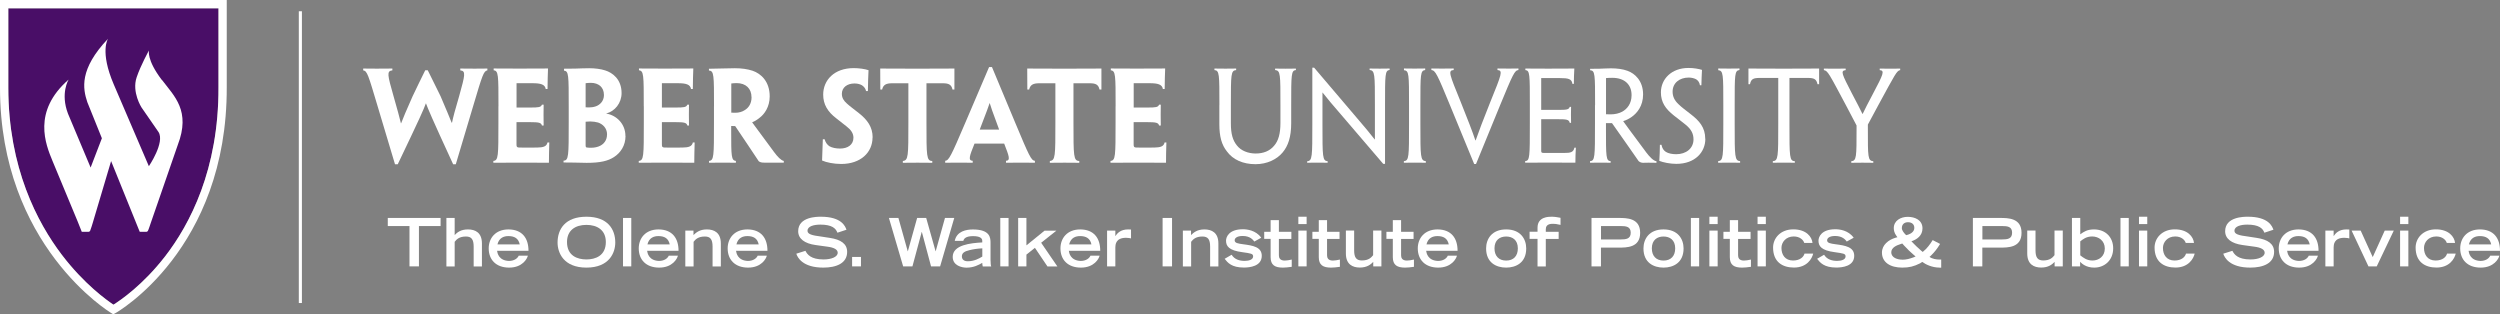 <?xml version="1.0" encoding="UTF-8"?>
<svg id="Layer_1" data-name="Layer 1" xmlns="http://www.w3.org/2000/svg" viewBox="0 0 468.69 58.92">
  <rect x="0" y="0" width="468.69" height="58.92" fill="#808080" stroke="none"/>
  <defs>
    <style>
      .cls-1 {
        fill: #fff;
      }

      .cls-2 {
        fill: #490e67;
      }
    </style>
  </defs>
  <g>
    <path class="cls-1" d="M76.76,42.38h-4.06v-1.52h9.9v1.52h-4.06v7.56h-1.77v-7.56Z"/>
    <path class="cls-1" d="M83.69,40.86h1.55v3.21c.44-.47,1.12-1.06,2.49-1.06s2.62.59,2.62,2.64v4.3h-1.55v-3.72c0-1.33-.4-1.89-1.44-1.89-1.24,0-1.74.51-2.12.99v4.62h-1.55v-9.08Z"/>
    <path class="cls-1" d="M98.96,47.93c-.11.55-1.01,2.24-3.5,2.24s-3.84-1.5-3.84-3.6c0-1.9,1.25-3.56,3.72-3.56,2.52.02,3.74,1.59,3.74,4.01h-5.89c.06.42.3,1.82,2.21,1.9.97,0,1.62-.46,1.85-.99h1.7ZM97.44,45.82c-.24-1.14-1.01-1.56-2.12-1.56-.81,0-1.75.28-2.06,1.56h4.19Z"/>
    <path class="cls-1" d="M109.94,40.63c4,0,5.41,2.35,5.41,4.84,0,1.89-1.11,4.7-5.41,4.7s-5.41-2.81-5.41-4.7c0-2.49,1.41-4.84,5.41-4.84ZM113.58,45.37c0-2.19-1.56-3.21-3.64-3.21s-3.64,1.02-3.64,3.21c0,2.58,1.94,3.27,3.64,3.27s3.64-.7,3.64-3.27Z"/>
    <path class="cls-1" d="M116.8,40.86h1.55v9.08h-1.55v-9.08Z"/>
    <path class="cls-1" d="M127.09,47.93c-.11.55-1.01,2.24-3.5,2.24s-3.84-1.5-3.84-3.6c0-1.9,1.25-3.56,3.72-3.56,2.52.02,3.74,1.59,3.74,4.01h-5.89c.06.42.3,1.82,2.21,1.9.97,0,1.62-.46,1.85-.99h1.7ZM125.56,45.82c-.24-1.14-1.01-1.56-2.12-1.56-.81,0-1.75.28-2.06,1.56h4.19Z"/>
    <path class="cls-1" d="M128.49,43.23h1.52v.84c.49-.47,1.15-1.06,2.51-1.06s2.62.59,2.62,2.64v4.3h-1.55v-3.72c0-1.33-.4-1.89-1.44-1.89-1.24,0-1.74.51-2.12.99v4.62h-1.55v-6.71Z"/>
    <path class="cls-1" d="M143.76,47.93c-.11.55-1.01,2.24-3.5,2.24s-3.84-1.5-3.84-3.6c0-1.9,1.25-3.56,3.72-3.56,2.52.02,3.74,1.59,3.74,4.01h-5.89c.06.42.3,1.82,2.21,1.9.97,0,1.62-.46,1.85-.99h1.7ZM142.24,45.82c-.24-1.14-1.01-1.56-2.12-1.56-.81,0-1.75.28-2.06,1.56h4.19Z"/>
    <path class="cls-1" d="M156.99,43.62c-.29-.81-1.02-1.51-3.19-1.51-1.2,0-2.41.3-2.41,1.14,0,.39.23.8,2.04,1.02l2.15.33c2.04.31,3.24,1.1,3.24,2.62,0,2.15-2.05,2.95-4.47,2.95-3.9,0-4.85-1.92-5.06-2.61l1.71-.54c.33.66,1,1.62,3.4,1.62,1.45,0,2.65-.47,2.65-1.26,0-.59-.67-.98-1.97-1.14l-2.17-.3c-2.1-.29-3.27-1.2-3.27-2.59,0-2.72,3.54-2.72,4.24-2.72,3.91,0,4.59,1.81,4.81,2.44l-1.67.55Z"/>
    <path class="cls-1" d="M159.75,48.17h1.66v1.77h-1.66v-1.77Z"/>
    <path class="cls-1" d="M166.66,40.86h1.77l1.75,6.25h.02l1.74-6.25h1.7l1.76,6.24h.02l1.74-6.24h1.74l-2.65,9.08h-1.7l-1.72-6.45h-.03l-1.74,6.45h-1.74l-2.67-9.08Z"/>
    <path class="cls-1" d="M185.71,48.86c0,.45.03.9.12,1.09h-1.59c-.05-.22-.09-.45-.09-.67-.65.38-1.61.9-2.94.9-.89,0-2.6-.38-2.6-2.02,0-2.26,3.37-2.59,5.54-2.71v-.3c0-.51-.46-.88-1.74-.88-1.42,0-1.72.53-1.81.89h-1.61c.38-1.82,2.16-2.14,3.41-2.14,3.24,0,3.3,1.57,3.3,2.5v3.35ZM184.16,46.56c-.9.04-1.69.16-2.41.34-.96.22-1.41.55-1.42,1.14-.01.58.36.94,1.12.94,1.17,0,2.11-.51,2.71-.88v-1.54Z"/>
    <path class="cls-1" d="M187.53,40.86h1.55v9.08h-1.55v-9.08Z"/>
    <path class="cls-1" d="M190.88,40.86h1.55v5.14l3.4-2.76h2.22l-2.86,2.27,3.04,4.44h-1.86l-2.35-3.49-1.59,1.27v2.21h-1.55v-9.08Z"/>
    <path class="cls-1" d="M206.15,47.93c-.11.55-1.01,2.24-3.5,2.24s-3.84-1.5-3.84-3.6c0-1.9,1.25-3.56,3.72-3.56,2.52.02,3.74,1.59,3.74,4.01h-5.89c.06.42.3,1.82,2.21,1.9.97,0,1.62-.46,1.85-.99h1.7ZM204.62,45.82c-.24-1.14-1.01-1.56-2.12-1.56-.81,0-1.75.28-2.06,1.56h4.19Z"/>
    <path class="cls-1" d="M207.55,43.23h1.55v1h.04c.34-.55,1.01-1.22,2.35-1.22.23,0,.39,0,.55.02v1.67c-.15-.04-.44-.12-.95-.12-1.97.01-1.97,1.33-1.99,1.8v3.56h-1.55v-6.71Z"/>
    <path class="cls-1" d="M217.96,40.86h1.77v9.08h-1.77v-9.08Z"/>
    <path class="cls-1" d="M221.76,43.23h1.53v.84c.49-.47,1.15-1.06,2.51-1.06s2.62.59,2.62,2.64v4.3h-1.55v-3.72c0-1.33-.4-1.89-1.44-1.89-1.24,0-1.74.51-2.12.99v4.62h-1.55v-6.71Z"/>
    <path class="cls-1" d="M235.16,45.29c-.24-.31-.77-1.05-2.19-1.05-1.12,0-1.5.44-1.5.81,0,.53.65.61,1.57.74,1.84.24,3.51.51,3.51,2.17,0,1.97-2.26,2.2-3.35,2.2-2.31,0-3.04-.92-3.61-1.64l1.31-.76c.54.88,1.47,1.15,2.45,1.15.83,0,1.58-.25,1.58-.84,0-.51-.38-.56-2.02-.79-2.54-.33-3.06-1.14-3.06-2.16,0-.7.55-2.14,3.16-2.14.76,0,2.42.17,3.44,1.59l-1.29.71Z"/>
    <path class="cls-1" d="M237.01,43.46h1.2v-2.19h1.55v2.19h2.34v1.33h-2.34v3.07c0,.47.19.99,1.09.99.3,0,.92-.08,1.32-.19v1.36c-.76.1-1.12.15-1.67.15-1.48,0-2.29-.47-2.29-1.95v-3.44h-1.2v-1.33Z"/>
    <path class="cls-1" d="M243.41,40.63h1.55v1.38h-1.55v-1.38ZM243.41,43.23h1.55v6.71h-1.55v-6.71Z"/>
    <path class="cls-1" d="M246.04,43.46h1.2v-2.19h1.55v2.19h2.34v1.33h-2.34v3.07c0,.47.19.99,1.09.99.3,0,.92-.08,1.32-.19v1.36c-.76.1-1.12.15-1.67.15-1.47,0-2.29-.47-2.29-1.95v-3.44h-1.2v-1.33Z"/>
    <path class="cls-1" d="M258.97,49.94h-1.52v-.84c-.46.47-1.15,1.06-2.51,1.06s-2.62-.59-2.62-2.64v-4.3h1.55v3.72c0,1.32.4,1.89,1.44,1.89,1.24,0,1.74-.51,2.12-.99v-4.62h1.55v6.71Z"/>
    <path class="cls-1" d="M259.92,43.46h1.2v-2.19h1.55v2.19h2.34v1.33h-2.34v3.07c0,.47.19.99,1.09.99.3,0,.92-.08,1.32-.19v1.36c-.76.1-1.12.15-1.67.15-1.47,0-2.29-.47-2.29-1.95v-3.44h-1.2v-1.33Z"/>
    <path class="cls-1" d="M273.14,47.93c-.11.55-1.01,2.24-3.5,2.24s-3.84-1.5-3.84-3.6c0-1.9,1.25-3.56,3.72-3.56,2.52.02,3.74,1.59,3.74,4.01h-5.89c.06.42.3,1.82,2.21,1.9.98,0,1.62-.46,1.85-.99h1.7ZM271.61,45.82c-.24-1.14-1.01-1.56-2.12-1.56-.81,0-1.75.28-2.06,1.56h4.19Z"/>
    <path class="cls-1" d="M278.61,46.58c0-1.8,1.09-3.57,3.76-3.57s3.76,1.77,3.76,3.57c0,2.67-1.92,3.59-3.76,3.59s-3.76-.91-3.76-3.59ZM284.56,46.56c0-1.57-1.01-2.22-2.19-2.22s-2.19.65-2.19,2.22c0,1.42.8,2.29,2.19,2.29s2.19-.86,2.19-2.29Z"/>
    <path class="cls-1" d="M288.25,49.94v-5.16h-1.49v-1.33h1.49v-.77c0-2.07,2.12-2.05,2.64-2.05.59,0,1,.08,1.67.2v1.33c-.81-.19-1.01-.19-1.36-.2-1.26-.05-1.4.61-1.4,1.04v.46h2.41v1.33h-2.41v5.16h-1.55Z"/>
    <path class="cls-1" d="M298.37,40.86h5.06c1.54,0,4.06,0,4.06,2.79s-2.52,2.77-4.06,2.77h-3.29v3.52h-1.77v-9.08ZM303.82,44.89c1.01,0,1.9-.09,1.9-1.26s-.89-1.25-1.9-1.25h-3.67v2.51h3.67Z"/>
    <path class="cls-1" d="M308.11,46.58c0-1.8,1.09-3.57,3.76-3.57s3.76,1.77,3.76,3.57c0,2.67-1.92,3.59-3.76,3.59s-3.76-.91-3.76-3.59ZM314.06,46.56c0-1.57-1.01-2.22-2.19-2.22s-2.19.65-2.19,2.22c0,1.42.8,2.29,2.19,2.29s2.19-.86,2.19-2.29Z"/>
    <path class="cls-1" d="M317,40.86h1.55v9.08h-1.55v-9.08Z"/>
    <path class="cls-1" d="M320.47,40.63h1.55v1.38h-1.55v-1.38ZM320.47,43.23h1.55v6.71h-1.55v-6.71Z"/>
    <path class="cls-1" d="M323.1,43.46h1.2v-2.19h1.55v2.19h2.34v1.33h-2.34v3.07c0,.47.19.99,1.09.99.3,0,.92-.08,1.32-.19v1.36c-.76.1-1.12.15-1.67.15-1.47,0-2.29-.47-2.29-1.95v-3.44h-1.2v-1.33Z"/>
    <path class="cls-1" d="M329.5,40.63h1.55v1.38h-1.55v-1.38ZM329.5,43.23h1.55v6.71h-1.55v-6.71Z"/>
    <path class="cls-1" d="M339.93,47.54c-.21.94-1.15,2.62-3.61,2.62-2.15,0-3.91-1.05-3.91-3.75,0-1.76,1.39-3.4,3.77-3.41,2.46-.01,3.51,1.4,3.62,2.54h-1.55c-.15-.54-.81-1.21-1.97-1.21-1.46,0-2.3,1.08-2.3,2.15,0,1.29.69,2.36,2.17,2.36,1.34,0,2.01-.7,2.15-1.3h1.62Z"/>
    <path class="cls-1" d="M346.23,45.29c-.24-.31-.77-1.05-2.19-1.05-1.12,0-1.5.44-1.5.81,0,.53.65.61,1.57.74,1.84.24,3.51.51,3.51,2.17,0,1.97-2.26,2.2-3.35,2.2-2.31,0-3.04-.92-3.61-1.64l1.31-.76c.54.88,1.47,1.15,2.45,1.15.83,0,1.58-.25,1.58-.84,0-.51-.38-.56-2.02-.79-2.54-.33-3.06-1.14-3.06-2.16,0-.7.55-2.14,3.16-2.14.76,0,2.42.17,3.44,1.59l-1.29.71Z"/>
    <path class="cls-1" d="M363.63,50.17c-1.44,0-2.65-.62-3.25-1.07l-.42.27c-1.15.58-2.04.8-3.34.8-2.26,0-3.8-1-3.8-2.82,0-1.45,1.26-2.4,2.51-2.77l.39-.11-.21-.29c-.36-.49-.47-.99-.47-1.41,0-1.41,1.3-2.12,2.61-2.12,1.39,0,2.77.62,2.77,2.16,0,1.38-1.05,2.05-1.94,2.38l-.14.05.11.11c.55.56,1.15,1.16,1.72,1.64l.29.24.11-.09c.69-.54,1.3-1.39,1.66-1.97l.1-.16,1.39.72-.1.16c-.45.74-.95,1.38-1.58,2l-.3.27c.51.38,1.29.5,1.86.5h.33v1.52h-.31ZM356.65,48.69c.74,0,1.39-.19,2.08-.44l.4-.17-.4-.34c-.53-.44-1.11-1.01-1.76-1.71l-.34-.38-.35.12c-.7.22-1.71.64-1.71,1.52,0,1.07,1.22,1.39,2.09,1.39ZM357.68,44.01c.6-.2,1.21-.6,1.21-1.29s-.5-1.06-1.19-1.06-1.15.41-1.15,1.1c0,.42.34.82.6,1.12l.22.21.3-.09Z"/>
    <path class="cls-1" d="M369.87,40.86h5.06c1.54,0,4.06,0,4.06,2.79s-2.52,2.77-4.06,2.77h-3.29v3.52h-1.77v-9.08ZM375.32,44.89c1.01,0,1.9-.09,1.9-1.26s-.89-1.25-1.9-1.25h-3.67v2.51h3.67Z"/>
    <path class="cls-1" d="M386.71,49.94h-1.52v-.84c-.46.47-1.15,1.06-2.51,1.06s-2.62-.59-2.62-2.64v-4.3h1.55v3.72c0,1.32.4,1.89,1.44,1.89,1.24,0,1.74-.51,2.12-.99v-4.62h1.55v6.71Z"/>
    <path class="cls-1" d="M388.45,40.86h1.55v3.07c.66-.48,1.29-.92,2.57-.92,2.21,0,3.6,1.5,3.6,3.54,0,2.27-1.64,3.62-3.54,3.62-1.54,0-2.34-.75-2.66-1.09v.86h-1.53v-9.08ZM390,47.87c.6.46,1.22.97,2.29.97,1.2,0,2.31-.78,2.31-2.25s-1.17-2.26-2.36-2.26c-1.12,0-1.76.54-2.24.92v2.61Z"/>
    <path class="cls-1" d="M397.54,40.86h1.55v9.08h-1.55v-9.08Z"/>
    <path class="cls-1" d="M401.01,40.63h1.55v1.38h-1.55v-1.38ZM401.01,43.23h1.55v6.71h-1.55v-6.71Z"/>
    <path class="cls-1" d="M411.45,47.54c-.21.94-1.15,2.62-3.61,2.62-2.15,0-3.91-1.05-3.91-3.75,0-1.76,1.39-3.4,3.77-3.41,2.46-.01,3.51,1.4,3.62,2.54h-1.55c-.15-.54-.81-1.21-1.97-1.21-1.46,0-2.3,1.08-2.3,2.15,0,1.29.69,2.36,2.17,2.36,1.34,0,2.01-.7,2.15-1.3h1.62Z"/>
    <path class="cls-1" d="M424.51,43.62c-.29-.81-1.03-1.51-3.19-1.51-1.2,0-2.41.3-2.41,1.14,0,.39.22.8,2.04,1.02l2.15.33c2.04.31,3.24,1.1,3.24,2.62,0,2.15-2.05,2.95-4.47,2.95-3.9,0-4.85-1.92-5.06-2.61l1.71-.54c.33.66,1,1.62,3.4,1.62,1.45,0,2.65-.47,2.65-1.26,0-.59-.67-.98-1.97-1.14l-2.17-.3c-2.1-.29-3.27-1.2-3.27-2.59,0-2.72,3.54-2.72,4.24-2.72,3.91,0,4.59,1.81,4.81,2.44l-1.67.55Z"/>
    <path class="cls-1" d="M434.55,47.93c-.11.55-1.01,2.24-3.5,2.24s-3.84-1.5-3.84-3.6c0-1.9,1.25-3.56,3.72-3.56,2.52.02,3.74,1.59,3.74,4.01h-5.89c.06.42.3,1.82,2.21,1.9.98,0,1.62-.46,1.85-.99h1.7ZM433.02,45.82c-.24-1.14-1.01-1.56-2.12-1.56-.81,0-1.75.28-2.06,1.56h4.19Z"/>
    <path class="cls-1" d="M435.95,43.23h1.55v1h.04c.34-.55,1.01-1.22,2.35-1.22.23,0,.39,0,.55.02v1.67c-.15-.04-.44-.12-.95-.12-1.97.01-1.97,1.33-1.99,1.8v3.56h-1.55v-6.71Z"/>
    <path class="cls-1" d="M442.57,43.23l2.26,4.97,2.25-4.97h1.7l-3.2,6.71h-1.55l-3.16-6.71h1.7Z"/>
    <path class="cls-1" d="M449.96,40.63h1.55v1.38h-1.55v-1.38ZM449.96,43.23h1.55v6.71h-1.55v-6.71Z"/>
    <path class="cls-1" d="M460.39,47.54c-.21.94-1.15,2.62-3.61,2.62-2.15,0-3.91-1.05-3.91-3.75,0-1.76,1.39-3.4,3.77-3.41,2.46-.01,3.51,1.4,3.62,2.54h-1.55c-.15-.54-.81-1.21-1.97-1.21-1.46,0-2.3,1.08-2.3,2.15,0,1.29.69,2.36,2.17,2.36,1.34,0,2.01-.7,2.15-1.3h1.62Z"/>
    <path class="cls-1" d="M468.57,47.93c-.11.55-1.01,2.24-3.5,2.24s-3.84-1.5-3.84-3.6c0-1.9,1.25-3.56,3.72-3.56,2.52.02,3.74,1.59,3.74,4.01h-5.89c.06.42.3,1.82,2.21,1.9.98,0,1.62-.46,1.85-.99h1.7ZM467.04,45.82c-.24-1.14-1.01-1.56-2.12-1.56-.81,0-1.75.28-2.06,1.56h4.19Z"/>
  </g>
  <path class="cls-2" d="M1.56,1.56v14.91c0,14.98,5.46,25.29,10.04,31.31,4.18,5.49,8.41,8.5,9.67,9.34,1.28-.8,5.52-3.67,9.7-9.08,4.59-5.94,10.05-16.25,9.99-31.65V1.56H1.56Z"/>
  <rect class="cls-1" x="56.02" y="2.11" width=".58" height="54.7"/>
  <g>
    <path class="cls-1" d="M85.47,30.79h-.52c-4.16-9.02-4.65-10.26-5.09-11.41h-.02c-.43,1.18-.97,2.42-5.27,11.41h-.52l-3.3-11.02c-1.71-5.72-1.9-6.46-2.66-6.58v-.34c.59,0,1.45.02,2.53.02s1.88-.02,2.94-.02v.34c-1.11.11-.9.88.18,4.7.81,2.82,1.13,4.04,1.42,5.22h.04c.45-1.17.88-2.19,2.15-5.06.77-1.65,1.67-3.43,2.37-4.88h.47c.7,1.42,1.54,3.12,2.4,4.86,1.17,2.76,1.63,3.82,2.08,4.97h.07c.25-1.18.54-2.28,1.35-5.02,1.09-3.93,1.29-4.68.2-4.79v-.34c.75.02,1.63.02,2.71.02s1.72,0,2.37-.02v.34c-.7.13-.93.86-2.62,6.55l-3.3,11.05Z"/>
    <path class="cls-1" d="M93.45,19.94c0-5.88,0-6.67-.9-6.76v-.34c.79,0,2.69.02,4.81.02,1.92,0,3.95,0,5.38-.02-.05,1.11-.07,2.24-.09,3.84h-.34c-.14-.86-.95-1.08-2.49-1.08h-2.98v4.56h2.55c1.6,0,2.03-.05,2.21-.54h.32c-.02.68-.02,1.29-.02,1.85,0,.68,0,1.31.02,2.06h-.32c-.13-.54-.61-.63-2.17-.63h-2.6v4.13c0,.47.05.59.45.63,1.13.02,2.4.02,3.44,0,1.11-.02,1.76-.18,1.92-.95h.34c-.04,1.63-.07,2.67-.07,3.8-1.56-.02-3.39-.02-5.06-.02-2.44,0-4.59,0-5.36.02v-.34c.95-.09.95-.88.95-7.21v-3.03Z"/>
    <path class="cls-1" d="M117.27,25.5c0,1.78-.93,3.16-2.17,3.95-1.11.72-2.55,1.08-5.11,1.08-.77,0-1.52-.05-2.37-.05-.5,0-1.17-.02-1.97-.02v-.34c.97-.04.97-.86.97-7.16v-3.03c0-5.88,0-6.6-.88-6.69v-.36c.52,0,1.52-.02,2.1-.02.65-.02,1.69-.07,2.62-.07,1.08,0,2.19.14,3,.41,1.33.41,3.07,1.63,3.07,4.25,0,1.9-1.29,3.43-2.87,3.82v.02c1.92.32,3.59,1.94,3.59,4.18v.02ZM113.22,17.77c0-1.4-.99-2.24-2.46-2.24-.36,0-.75.04-.97.07v4.52c.25,0,.47.02.63.02.38,0,.84-.05,1.27-.2.72-.25,1.54-.93,1.54-2.15v-.02ZM113.81,25.21c0-1.24-.86-1.96-1.69-2.24-.39-.11-.97-.2-1.47-.2-.23,0-.61.02-.86.05v4.38c0,.34.05.38.18.45.27.05.63.05.9.05.59,0,1.22-.14,1.67-.38.61-.32,1.26-.97,1.26-2.08v-.02Z"/>
    <path class="cls-1" d="M120.69,19.94c0-5.88,0-6.67-.9-6.76v-.34c.79,0,2.69.02,4.81.02,1.92,0,3.95,0,5.38-.02-.05,1.11-.07,2.24-.09,3.84h-.34c-.14-.86-.95-1.08-2.48-1.08h-2.98v4.56h2.55c1.6,0,2.03-.05,2.22-.54h.31c-.02.68-.02,1.29-.02,1.85,0,.68,0,1.31.02,2.06h-.31c-.14-.54-.61-.63-2.17-.63h-2.6v4.13c0,.47.04.59.45.63,1.13.02,2.4.02,3.43,0,1.11-.02,1.76-.18,1.92-.95h.34c-.04,1.63-.07,2.67-.07,3.8-1.56-.02-3.39-.02-5.06-.02-2.44,0-4.59,0-5.35.02v-.34c.95-.09.95-.88.95-7.21v-3.03Z"/>
    <path class="cls-1" d="M133.86,19.94c0-5.88,0-6.67-.95-6.71v-.34c.59,0,1.4-.02,2.33-.05.68-.02,1.78-.05,2.53-.05,1.27,0,2.37.16,3.32.47,1.58.54,3.21,2.01,3.21,4.81,0,2.01-1.02,3.35-1.88,4-.43.36-.95.68-1.38.84v.07c.72.95,1.36,1.83,4.09,5.54.65.88,1.31,1.56,1.81,1.65v.32h-3.68c-.41,0-.77-.05-1.02-.27-1.38-2.06-2.85-4.29-4.41-6.58-.23,0-.52-.02-.75-.02v.97c0,4.7.02,5.49.88,5.58v.34c-.54-.02-1.54-.02-2.46-.02-1.06,0-1.99,0-2.58.02v-.34c.93-.09.93-.88.93-7.21v-3.03ZM140.89,18.22c0-1.6-1.04-2.64-2.8-2.64-.41,0-.81.05-.99.07v5.47c.25.02.49.02.75.02.68,0,1.31-.18,1.78-.5.66-.39,1.27-1.17,1.27-2.4v-.02Z"/>
    <path class="cls-1" d="M163.58,25.77c0,2.82-2.24,4.97-5.87,4.97-1.38,0-2.8-.29-3.59-.65.05-1.15.09-2.19.14-3.98h.34c.16.61.5,1.04.9,1.31.52.29,1.24.43,1.99.43,1.45,0,2.51-.72,2.51-2.03,0-.81-.45-1.47-1.29-2.12-.59-.47-1.24-.97-1.92-1.51-1.63-1.24-2.46-2.62-2.46-4.45,0-2.71,2.06-4.97,5.72-4.97.97,0,2.12.16,2.78.39-.07,1.29-.09,2.37-.12,3.91h-.34c-.11-.5-.41-.84-.77-1.08-.34-.2-.81-.34-1.4-.34-1.4,0-2.37.77-2.37,1.94,0,.75.34,1.29.93,1.81.54.5,1.29,1.04,2.26,1.81,1.58,1.24,2.58,2.6,2.58,4.56v.02Z"/>
    <path class="cls-1" d="M170.3,15.61h-3.05c-1.13,0-1.67.29-1.87,1.17h-.34c0-1.49-.02-2.82-.02-3.93,1.85.02,3.95.02,5.69.02h2.53c1.94,0,4.02,0,5.69-.02v3.93h-.36c-.2-.93-.72-1.17-1.83-1.17h-3.05v7.36c0,6.35,0,7.19,1.09,7.21v.34c-.75-.02-1.74-.02-2.76-.02-1.09,0-2.12,0-2.76.02v-.34c1.04-.11,1.04-.88,1.04-7.21v-7.36Z"/>
    <path class="cls-1" d="M182.7,26.92c-.97,2.4-1.24,3.17-.34,3.23v.36c-.84,0-1.76-.02-2.67-.02-1.2,0-1.99.02-2.49.02v-.36c.7-.07,1.08-.84,3.8-7.21l4.43-10.37h.54l4.34,10.39c2.65,6.33,3.01,7.12,3.71,7.19v.36c-.52-.02-1.31-.02-2.48-.02-.99,0-2.01,0-2.94.02v-.36c.88-.07.59-.84-.34-3.23h-5.56ZM187.31,24.3l-.02-.07c-1.29-3.46-1.58-4.34-1.74-4.9h-.02c-.16.54-.5,1.42-1.83,4.9l-.02.07h3.64Z"/>
    <path class="cls-1" d="M197.87,15.61h-3.05c-1.13,0-1.67.29-1.88,1.17h-.34c0-1.49-.02-2.82-.02-3.93,1.85.02,3.95.02,5.69.02h2.53c1.94,0,4.02,0,5.69-.02v3.93h-.36c-.2-.93-.72-1.17-1.83-1.17h-3.05v7.36c0,6.35,0,7.19,1.09,7.21v.34c-.75-.02-1.74-.02-2.76-.02-1.08,0-2.12,0-2.76.02v-.34c1.04-.11,1.04-.88,1.04-7.21v-7.36Z"/>
    <path class="cls-1" d="M209.15,19.94c0-5.88,0-6.67-.9-6.76v-.34c.79,0,2.69.02,4.81.02,1.92,0,3.95,0,5.38-.02-.05,1.11-.07,2.24-.09,3.84h-.34c-.14-.86-.95-1.08-2.49-1.08h-2.98v4.56h2.55c1.6,0,2.03-.05,2.21-.54h.32c-.02.68-.02,1.29-.02,1.85,0,.68,0,1.31.02,2.06h-.32c-.13-.54-.61-.63-2.17-.63h-2.6v4.13c0,.47.05.59.45.63,1.13.02,2.4.02,3.43,0,1.11-.02,1.76-.18,1.92-.95h.34c-.05,1.63-.07,2.67-.07,3.8-1.56-.02-3.39-.02-5.06-.02-2.44,0-4.59,0-5.35.02v-.34c.95-.09.95-.88.95-7.21v-3.03Z"/>
    <path class="cls-1" d="M228.61,19.72c0-5.81,0-6.51-.93-6.58v-.29c.54,0,1.24.02,2.08.02.79,0,1.47-.02,1.99-.02v.29c-.99.07-.99.77-.99,6.58v3.41c0,2.01.36,3.19,1.13,4.14.77.99,2.1,1.51,3.53,1.51s2.62-.47,3.43-1.44c.84-.95,1.2-2.31,1.2-4.29v-3.32c0-5.81.02-6.51-1-6.6v-.27c.57,0,1.24.02,1.96.02.82,0,1.47-.02,1.94-.02v.27c-.88.09-.88.79-.88,6.6v3.34c0,2.62-.57,4.29-1.63,5.54-1.04,1.24-2.85,2.17-5.06,2.17-2.35,0-4.23-.84-5.36-2.39-.99-1.24-1.42-2.78-1.42-5.11v-3.55Z"/>
    <path class="cls-1" d="M259.66,30.72h-.34c-4.31-5.04-6.87-8.02-8.45-9.87-1.04-1.2-1.78-2.06-2.92-3.5h-.02v5.96c0,6.12,0,6.85.97,6.91v.29c-.61-.02-1.29-.02-2.01-.02-.81,0-1.31,0-1.83.02v-.27c.97-.09.97-.81.97-7v-10.55h.34c4.41,5.17,7,8.25,8.59,10.1.99,1.15,1.69,1.99,2.75,3.34h.05v-6.46c0-5.74,0-6.46-.99-6.55v-.27c.52,0,1.22.02,1.9.02.77,0,1.35-.02,1.85-.02v.27c-.86.09-.86.81-.86,6.62v10.98Z"/>
    <path class="cls-1" d="M266.29,23.24c0,6.21,0,6.87,1.02,6.98v.29c-.57,0-1.29-.02-2.08-.02-.88,0-1.54.02-2.04.02v-.29c.97-.11.97-.77.97-6.96v-3.55c0-5.81,0-6.46-.95-6.55v-.32c.49,0,1.17.02,1.99.02.75,0,1.51-.02,1.99-.02v.29c-.9.11-.9.75-.9,6.58v3.52Z"/>
    <path class="cls-1" d="M276.71,30.74h-.34l-4.54-11.03c-2.4-5.83-2.73-6.51-3.48-6.58v-.29c.36,0,1.08.02,1.96.02s1.7-.02,2.22-.02v.29c-1.11.07-.81.75,1.31,5.96,1.42,3.59,2.1,5.27,2.76,7.23h.05c.68-1.94,1.31-3.59,2.76-7.23,2.1-5.19,2.4-5.87,1.33-5.96v-.29c.54.02,1.4.02,2.14.02s1.45,0,1.79-.02v.29c-.72.07-1.02.75-3.43,6.58l-4.52,11.03Z"/>
    <path class="cls-1" d="M286.81,19.72c0-5.81,0-6.51-.84-6.58v-.29c.84,0,2.42.02,4.25.02s3.73-.02,4.93-.02c-.05.95-.09,1.9-.09,2.87h-.27c-.11-.93-.77-1.08-2.33-1.08h-3.52v5.96h3.09c1.61,0,2.1-.02,2.26-.57h.25c-.02.5-.02.95-.02,1.42,0,.52,0,1.02.02,1.58h-.25c-.14-.63-.61-.68-2.19-.68h-3.16v5.78c0,.47.02.52.45.54h3.93c1.06,0,1.67-.09,1.85-.99h.27c-.05.81-.09,1.85-.09,2.82-1.36,0-3.19-.02-4.88-.02-1.97,0-3.71.02-4.54.02v-.29c.88-.07.88-.77.88-6.98v-3.52Z"/>
    <path class="cls-1" d="M299.04,19.72c0-5.81,0-6.51-.93-6.55v-.27c.59,0,1.09-.02,1.78-.02.61-.02,1.54-.07,2.12-.07,1.16,0,2.24.14,3.12.47,1.33.48,2.91,1.83,2.91,4.43,0,2.17-1.15,3.5-2.1,4.18-.5.36-1.08.66-1.61.81v.05c.5.7.99,1.38,4.32,5.85.61.81,1.33,1.56,1.9,1.63v.29c-.48,0-.95-.02-1.52-.02-.41,0-.63.02-1.01.02-.29,0-.59-.11-.82-.32-1.42-2.03-2.94-4.23-4.99-7.12h-1.13v.95c0,5.42,0,6.12.88,6.19v.29c-.52,0-1.15-.02-1.88-.02-.81,0-1.4.02-1.99.02v-.29c.93-.07.93-.77.93-6.98v-3.52ZM305.88,17.82c0-1.99-1.34-3.23-3.62-3.23-.43,0-.95.02-1.17.05v6.78c.24.02.52.02.88.02.81,0,1.58-.18,2.19-.52.88-.5,1.72-1.47,1.72-3.07v-.02Z"/>
    <path class="cls-1" d="M319.71,26.04c0,2.46-1.9,4.68-5.44,4.68-1.18,0-2.46-.27-3.19-.56.07-1,.09-1.85.11-3.01h.3c.11.63.4,1.06.83,1.33.47.29,1.17.43,1.94.43,1.81,0,3.23-1.06,3.23-2.78,0-1.04-.41-1.88-1.45-2.73-.72-.59-1.4-1.09-2.22-1.74-1.6-1.26-2.44-2.51-2.44-4.34,0-2.48,1.96-4.58,5.17-4.58.95,0,1.9.16,2.53.36-.05.97-.09,1.85-.11,2.89h-.27c-.09-.57-.36-.9-.72-1.13-.34-.18-.86-.32-1.38-.32-1.74,0-3.03,1.02-3.03,2.64,0,.93.38,1.67,1.08,2.33.61.61,1.35,1.13,2.35,1.92,1.56,1.2,2.69,2.46,2.69,4.59v.02Z"/>
    <path class="cls-1" d="M325.21,23.24c0,6.21,0,6.87,1.02,6.98v.29c-.57,0-1.29-.02-2.08-.02-.88,0-1.54.02-2.04.02v-.29c.97-.11.97-.77.97-6.96v-3.55c0-5.81,0-6.46-.95-6.55v-.32c.49,0,1.17.02,1.99.02.75,0,1.51-.02,1.99-.02v.29c-.9.11-.9.75-.9,6.58v3.52Z"/>
    <path class="cls-1" d="M333.37,14.61h-3.44c-1.24,0-1.65.2-1.85,1.18h-.29v-2.94c1.81.02,4,.02,5.65.02h1.95c1.83,0,4.02,0,5.65-.02v2.94h-.3c-.2-.97-.65-1.18-1.83-1.18h-3.43v8.63c0,6.24,0,6.94,1.01,6.98v.29c-.57-.02-1.29-.02-2.05-.02-.82,0-1.58,0-2.08.02v-.29c1.02-.09,1.02-.75,1.02-6.98v-8.63Z"/>
    <path class="cls-1" d="M350.18,23.36v.79c0,5.27-.02,5.99,1.02,6.08v.29c-.54-.02-1.26-.02-2.03-.02-.9,0-1.69,0-2.1.02v-.29c.99-.09.99-.81.99-6.06v-.65l-1.97-3.75c-3.16-5.92-3.43-6.53-4.16-6.62v-.29c.27,0,.99.02,1.83.02.79,0,1.6-.02,2.26-.02v.29c-1.04.09-.68.77,1.13,4.29.97,1.83,1.56,2.98,2.01,3.91h.05c.43-.93,1.01-2.03,1.99-3.89,1.86-3.52,2.19-4.25,1.2-4.31v-.29c.7.02,1.4.02,2.17.02s1.31,0,1.67-.02v.29c-.63.09-.9.68-4.14,6.64l-1.92,3.57Z"/>
  </g>
  <g>
    <path class="cls-1" d="M21.24,58.92l-.38-.23c-.21-.12-20.86-12.65-20.86-42.23V0h42.51v16.3c.11,30.5-20.67,42.3-20.88,42.41l-.39.21ZM1.56,1.56v14.91c0,14.98,5.46,25.29,10.04,31.31,4.18,5.49,8.41,8.5,9.67,9.34,1.28-.8,5.52-3.67,9.7-9.08,4.59-5.94,10.05-16.25,9.99-31.65V1.56H1.56Z"/>
    <path class="cls-1" d="M30.34,14.99c-2.9-3.81-2.41-5.54-2.41-5.54,0,0-1.54,2.76-2.31,5.04-.95,2.79.92,5.67.92,5.67l3.18,4.6c1.23,1.93-1.81,6.4-1.81,6.4l-6.58-15.33c-2.67-6.22-1.08-8.57-1.08-8.57-5.44,5.74-4.72,9.36-3.88,11.89,0,0,1.2,2.97,2.73,6.77l-2.11,5.49-4.24-10.09c-1.47-3.83.11-6.4.11-6.4-6.84,5.98-4.31,12.13-3.01,15.27,2.91,7.07,4.84,11.56,5.29,12.79.1.26.19.48.19.48h1.3c.11-.02.19-.07.26-.17.07-.09.49-1.48.49-1.48l3.45-11.61c2.24,5.56,5.04,12.43,5.22,12.9.09.23.15.36.15.36,0,0,1.28,0,1.28,0,.07-.01.14-.05.24-.16.1-.13.55-1.51.55-1.51l5.05-14.59c2.47-6.43-.62-9.13-2.96-12.22Z"/>
  </g>
</svg>